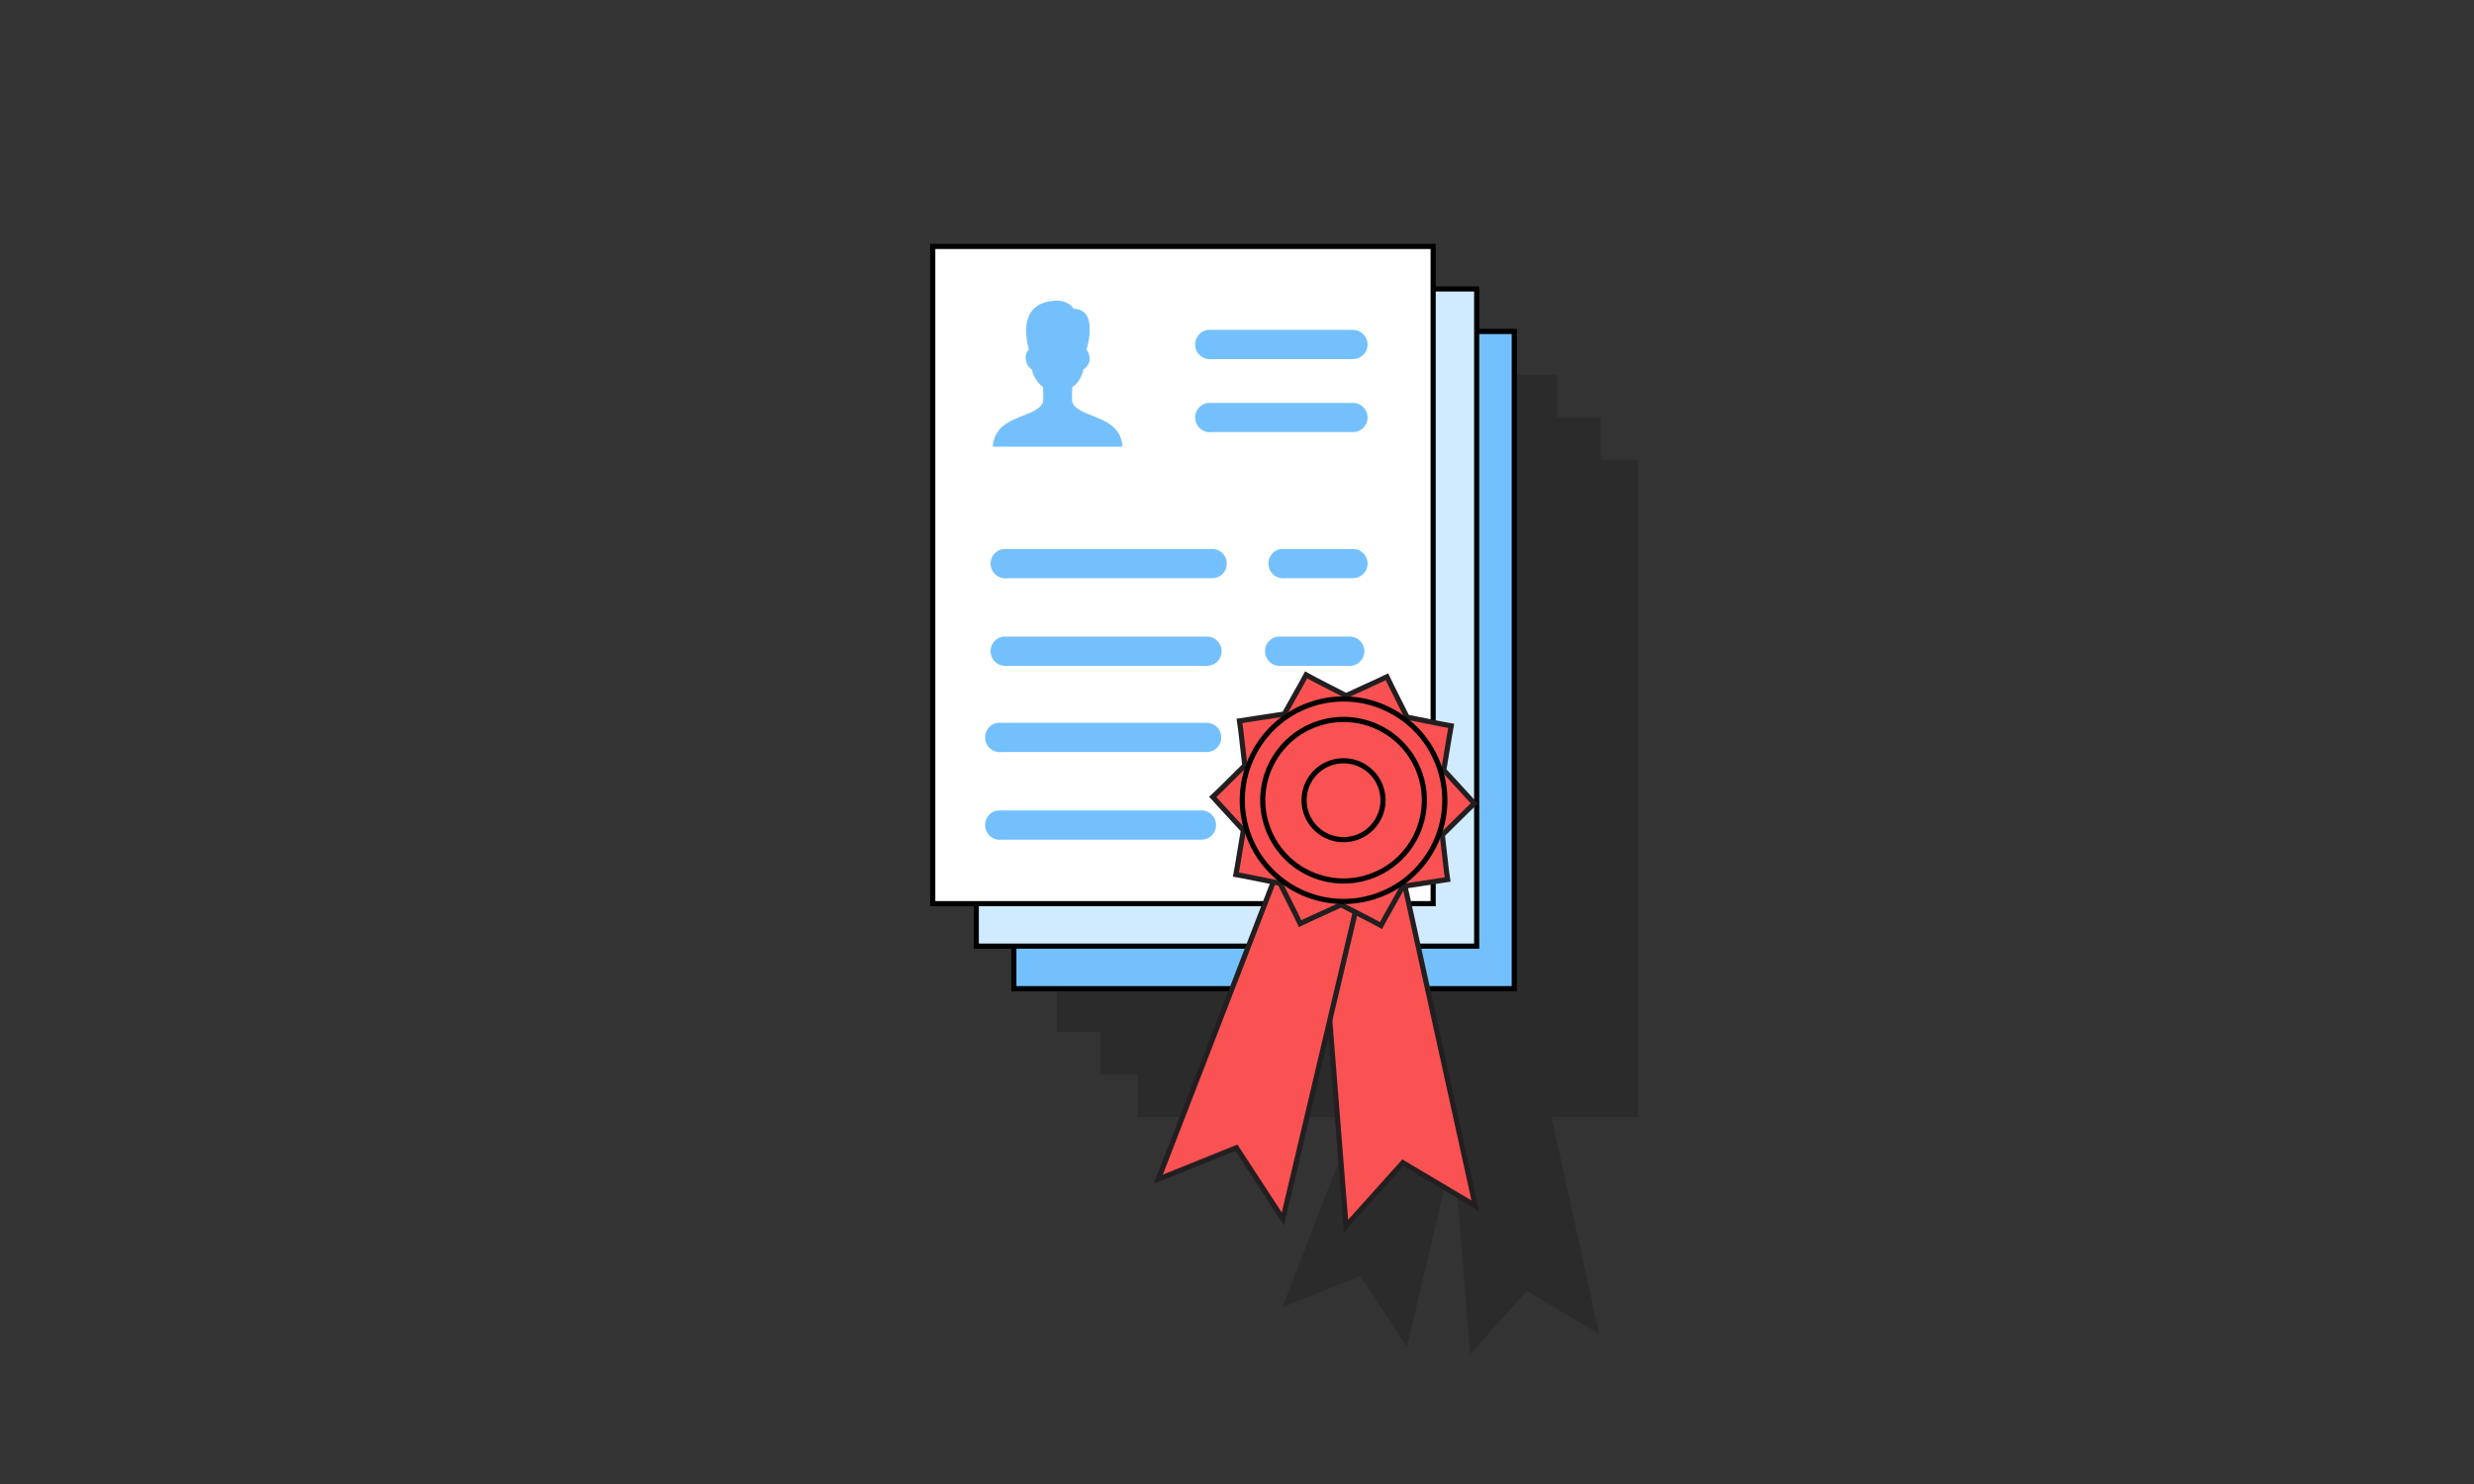 <?xml version="1.0" encoding="UTF-8"?> <svg xmlns="http://www.w3.org/2000/svg" width="480" height="288" xml:space="preserve"><rect width="100%" height="100%" fill="#333333" stroke="none"/><path opacity=".15" d="M317.845 89.224h-7.291v-8.251h-8.447v-8.248H205.02v127.546h8.447v8.247h7.29v8.252h42.326l-14.306 36.977 15.16-6.109 9.023 13.819 9.086-38.527 3.156 39.898 11.02-12.285 14.054 8.34-9.262-42.113h16.831z"></path><g stroke="#000" stroke-miterlimit="10"><path fill="#74C0FC" d="M196.707 64.325h97.088v127.547h-97.088z"></path><path fill="#D0EBFF" d="M189.416 56.075h97.088V183.62h-97.088z"></path><path fill="#FFF" d="M180.97 47.826h97.086v127.548H180.97z"></path></g><g fill="#74C0FC"><path d="M235.147 69.69h27.305a2.861 2.861 0 0 0 2.493-1.406 2.82 2.82 0 0 0 0-2.857 2.84 2.84 0 0 0-2.493-1.407h-28.108a2.87 2.87 0 0 0-2.44 3.229c.233 1.56 1.683 2.661 3.243 2.441zM208.036 78.016c-.099-1.131 0-1.9 0-2.922.704-.339 1.89-1.735 2.13-3.372 0 0 1.242-.747 1.242-2.032 0-.901-.386-1.615-.626-1.867.657-1.956 1.813-7.876-2.481-7.876-.463-.813-1.64-1.593-3.186-1.593-6.185.111-6.702 4.854-5.495 9.47 0 0-.658.681-.625 1.604.077 1.734 1.241 2.295 1.241 2.295.23 1.613 1.625 3.108 2.133 3.372 0 1.022.097 1.791 0 2.922-1.222 3.284-9.373 2.34-9.746 8.679h25.156c-.374-6.341-8.512-5.397-9.743-8.68zM234.142 123.546H194.655c-1.56.222-2.658 1.673-2.428 3.229a2.867 2.867 0 0 0 3.229 2.44h38.685a2.838 2.838 0 0 0 2.481-1.405 2.825 2.825 0 0 0 0-2.857 2.84 2.84 0 0 0-2.48-1.407zM262.452 106.543h-13.93a2.862 2.862 0 0 0 .794 5.668h13.135a2.86 2.86 0 0 0 2.493-1.405 2.817 2.817 0 0 0 0-2.855 2.832 2.832 0 0 0-2.492-1.408zM262.452 78.191h-28.108a2.87 2.87 0 0 0-2.44 3.229c.232 1.56 1.683 2.658 3.243 2.439h27.305a2.842 2.842 0 0 0 2.493-1.406 2.82 2.82 0 0 0 0-2.857 2.838 2.838 0 0 0-2.493-1.405zM261.831 123.546H247.9a2.864 2.864 0 0 0-2.435 3.229 2.865 2.865 0 0 0 3.229 2.44h13.135a2.846 2.846 0 0 0 2.492-1.405 2.82 2.82 0 0 0 0-2.857 2.842 2.842 0 0 0-2.49-1.407zM235.147 106.543H194.655c-1.56.222-2.658 1.671-2.428 3.231a2.868 2.868 0 0 0 3.229 2.437h39.69a2.869 2.869 0 0 0 2.491-1.405 2.87 2.87 0 0 0 0-2.855 2.84 2.84 0 0 0-2.49-1.408zM193.585 140.279a2.855 2.855 0 0 0-2.428 3.232 2.867 2.867 0 0 0 3.229 2.437h39.69a2.873 2.873 0 0 0 2.491-1.405 2.881 2.881 0 0 0 0-2.856 2.85 2.85 0 0 0-2.491-1.407h-40.218l-.273-.001zM193.585 157.281c-1.561.224-2.658 1.672-2.428 3.232a2.867 2.867 0 0 0 3.229 2.439h38.684a2.833 2.833 0 0 0 2.482-4.261 2.84 2.84 0 0 0-2.482-1.41H193.585z"></path></g><g stroke-miterlimit="10"><path fill="#FA5252" stroke="#231F20" d="m255.699 169.007 16.145-.414 14.383 65.393-14.054-8.341-11.021 12.283z"></path><path fill="#FA5252" stroke="#231F20" d="m264.781 169.268-15.895-2.866-24.157 62.448 15.157-6.109 9.022 13.819z"></path><path fill="#FA5252" stroke="#231F20" d="m269.099 131.333-1.661.795-6.282 2.877-6.112-3.151-1.634-.89-.885 1.635-3.355 5.972-6.835 1.051-1.86.287.252 1.784.787 6.865-4.911 4.865-1.312 1.232 1.271 1.392 4.672 5.093-1.122 6.762-.329 1.83 1.829.328 6.74 1.365 3.101 6.173.796 1.662 1.662-.798 6.28-2.873 6.111 3.149 1.636.888.884-1.632 3.36-5.976 6.831-1.049 1.858-.286-.251-1.782-.787-6.87 4.911-4.86 1.314-1.236-1.271-1.387-4.673-5.095 1.12-6.76.329-1.828-1.828-.333-6.738-1.363-3.101-6.176z"></path><path fill="none" stroke="#000" stroke-linecap="round" stroke-linejoin="round" d="M275.518 150.259c2.78 8.199-1.61 17.101-9.808 19.883-8.195 2.779-17.099-1.61-19.879-9.808-2.782-8.199 1.608-17.101 9.808-19.881 8.196-2.78 17.097 1.61 19.879 9.806z"></path><path fill="none" stroke="#000" stroke-linecap="round" stroke-linejoin="round" d="M279.279 148.984c3.483 10.275-2.02 21.429-12.293 24.917-10.271 3.486-21.433-2.016-24.917-12.294-3.484-10.272 2.019-21.431 12.294-24.918 10.274-3.482 21.429 2.022 24.916 12.295z"></path><path fill="none" stroke="#000" stroke-linecap="round" stroke-linejoin="round" d="M268.235 156.476a7.657 7.657 0 0 1-8.741 6.384 7.654 7.654 0 1 1 8.741-6.384z"></path></g></svg> 